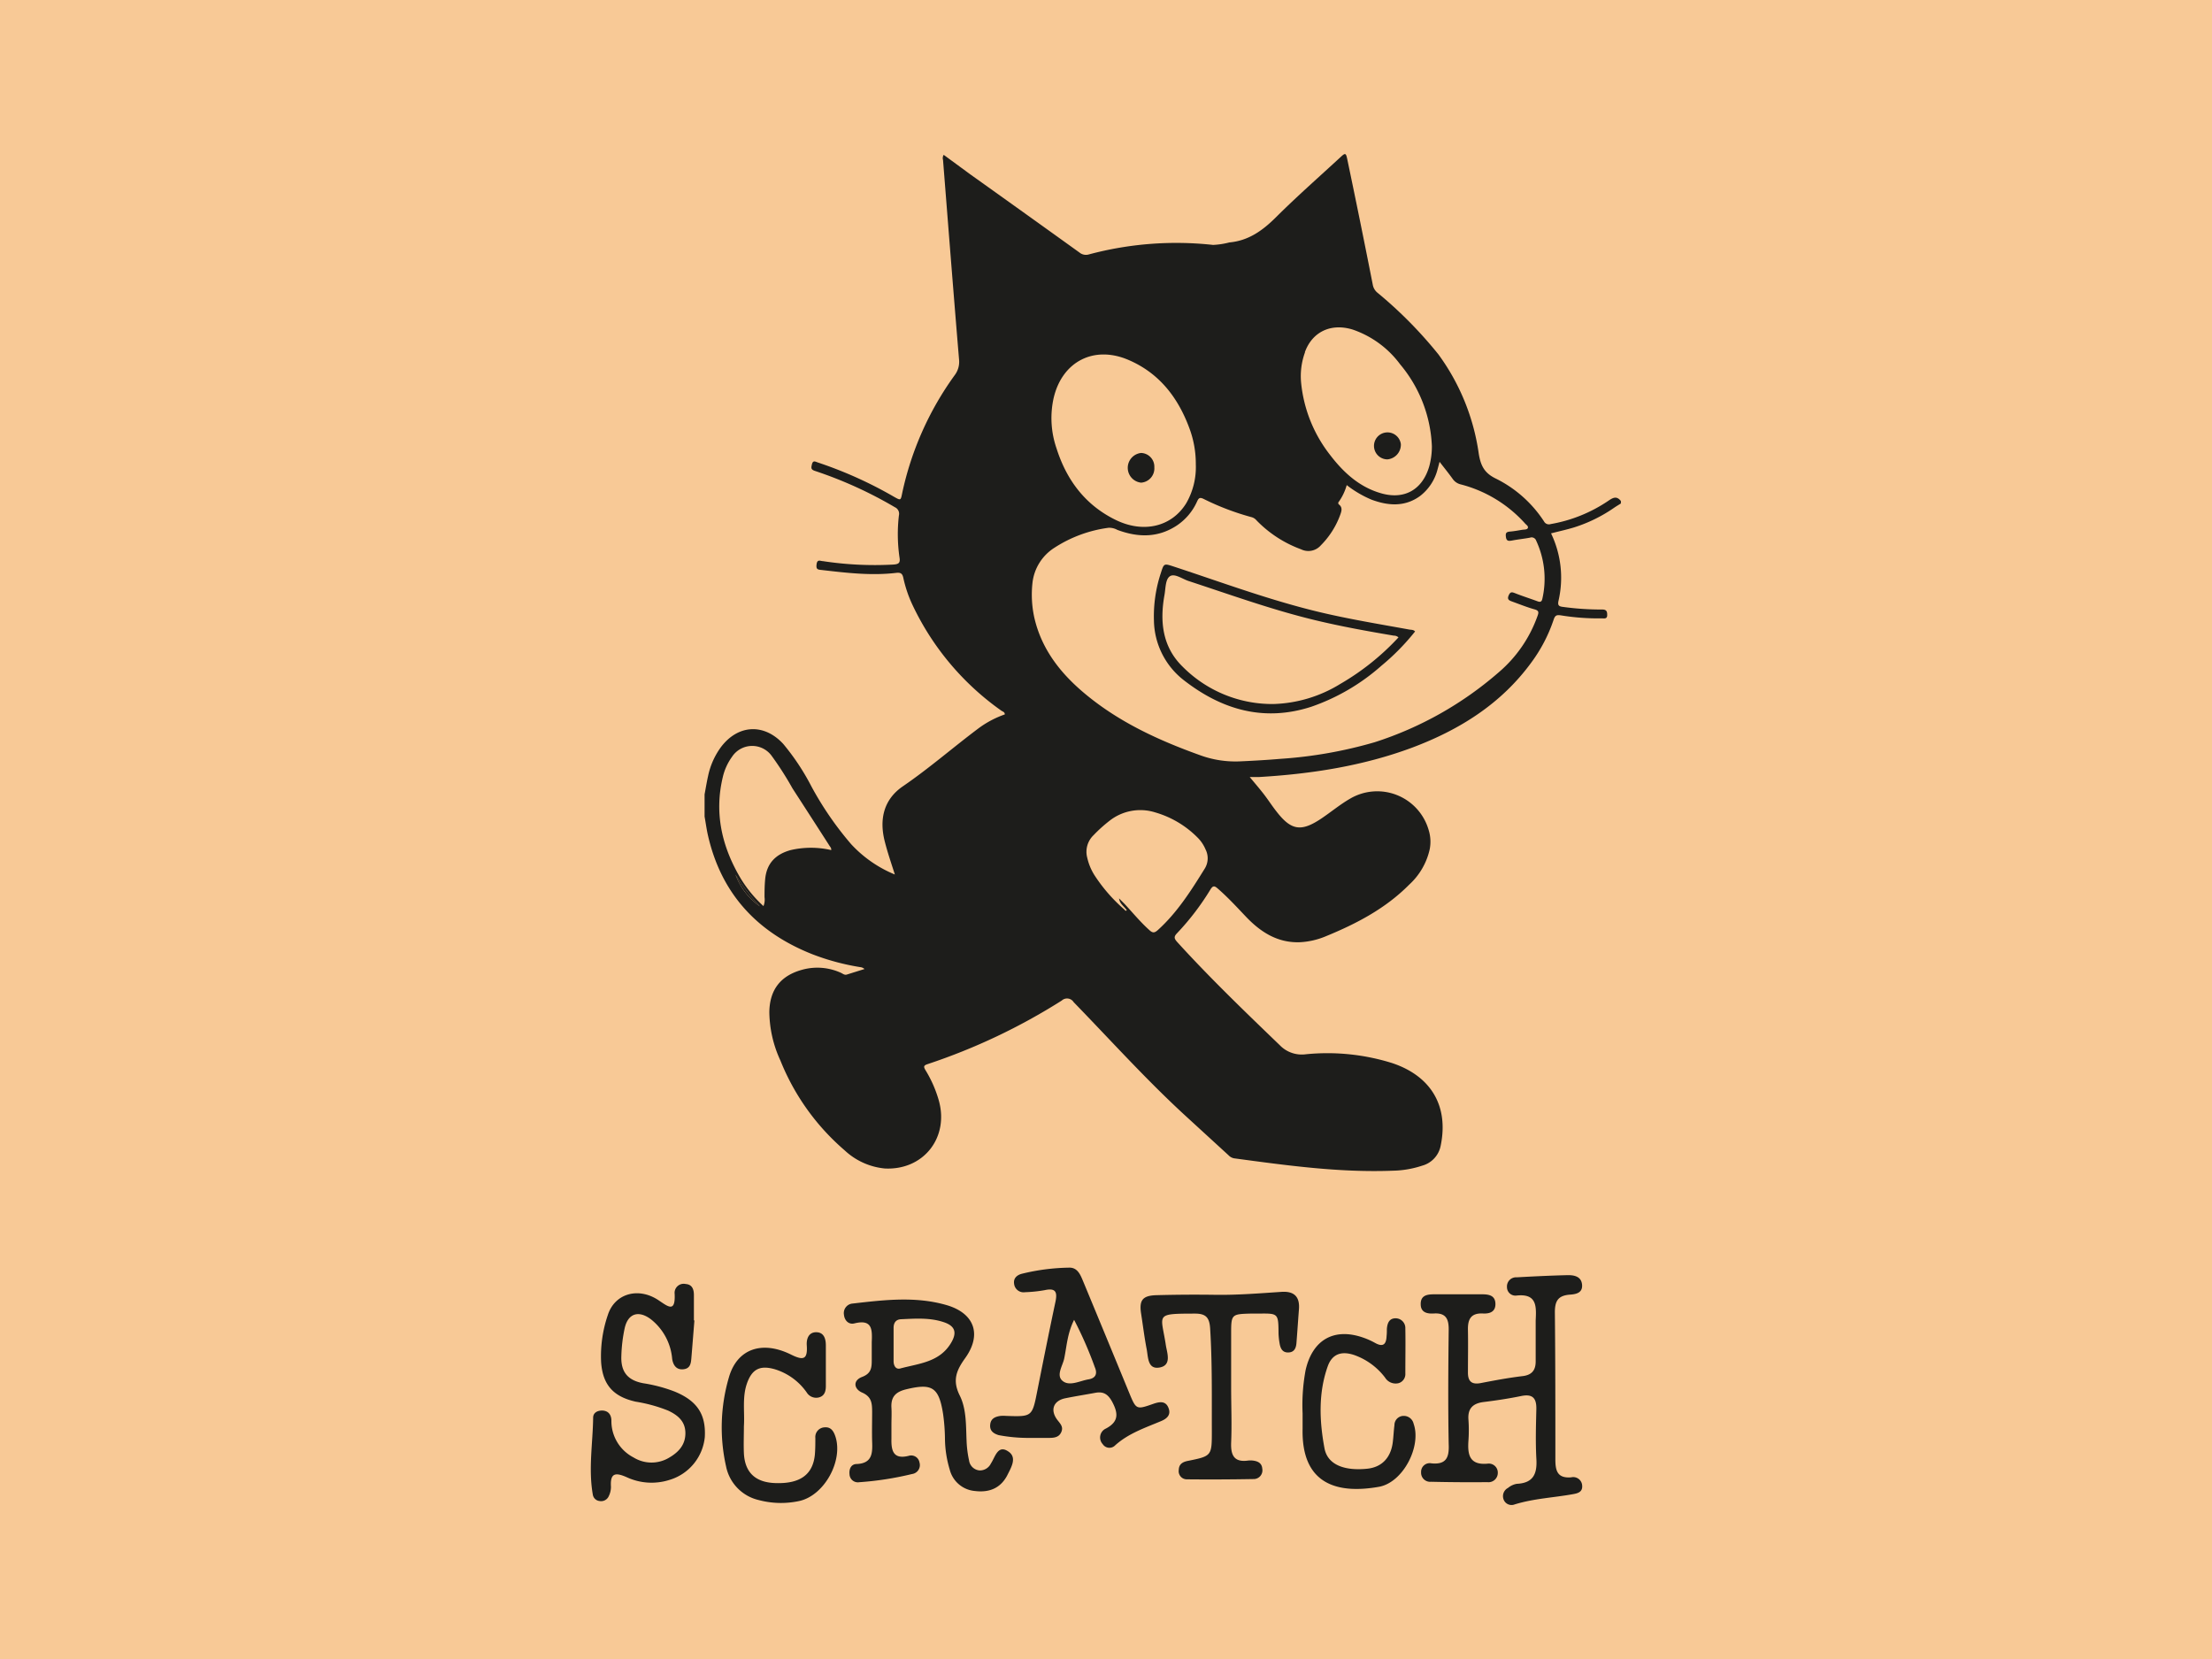 <svg xmlns="http://www.w3.org/2000/svg" viewBox="0 0 400 300"><defs><style>.cls-1{fill:#f18817;opacity:0.45;}.cls-2{fill:#1d1d1b;}</style></defs><g id="Capa_1" data-name="Capa 1"><rect class="cls-1" x="-11.75" y="-9.54" width="415.32" height="319.96"></rect></g><g id="Modo_de_aislamiento" data-name="Modo de aislamiento"><path class="cls-2" d="M250.88,83.07a2.67,2.67,0,0,0,2.44-2.76,2.44,2.44,0,1,0-2.44,2.76Z"></path><path class="cls-2" d="M206.34,87.28a2.58,2.58,0,0,0,2.4-2.76,2.48,2.48,0,0,0-2.39-2.61,2.7,2.7,0,0,0,0,5.37Z"></path><path class="cls-2" d="M290.63,111.12c0-.72-.29-.92-1-.9a50.51,50.51,0,0,1-7.05-.48c-.74-.09-.92-.33-.75-1.11a18.52,18.52,0,0,0-1.35-12.18c1.46-.38,2.87-.68,4.23-1.1a26.84,26.84,0,0,0,7.2-3.55c.39-.27.8-.5,1.2-.76V90.6c-.79-1-1.47-.59-2.33,0a26.68,26.68,0,0,1-10.37,4.17,1,1,0,0,1-1.2-.48,22.07,22.07,0,0,0-8.74-7.76c-2.06-1-2.71-2.34-3.06-4.46a39.77,39.77,0,0,0-7.31-18,77.22,77.22,0,0,0-11-11.13,2.42,2.42,0,0,1-.86-1.46Q246,40.1,243.62,28.75c-.22-1.07-.36-1.12-1.12-.42-3.95,3.65-8,7.2-11.81,11-2.4,2.38-4.94,4.2-8.39,4.51a14.31,14.31,0,0,1-2.93.45A61.07,61.07,0,0,0,196.93,46a1.85,1.85,0,0,1-1.72-.33q-9.86-7.09-19.75-14.14L170.65,28a1.14,1.14,0,0,0-.12.93c.95,12,1.89,24.08,2.9,36.11a4,4,0,0,1-.81,2.83,56.42,56.42,0,0,0-9.48,21.33c-.27,1.33-.26,1.32-1.5.62a74.47,74.47,0,0,0-13.75-6.19c-.44-.15-.89-.46-1.07.35-.14.61-.22.93.56,1.18a75.15,75.15,0,0,1,14.44,6.56,1.3,1.3,0,0,1,.73,1.5,29.29,29.29,0,0,0,.11,7.6c.17,1-.18,1.2-1.1,1.27a61.92,61.92,0,0,1-12.76-.62c-.42,0-1-.4-1.13.53s.15,1,.88,1.07c4.5.52,9,1.06,13.54.52.77-.09,1.1.13,1.26.91a22.72,22.72,0,0,0,1.71,5,49,49,0,0,0,16,19c.24.18.64.23.64.69a17.82,17.82,0,0,0-4.76,2.52c-4.59,3.44-8.91,7.22-13.66,10.47-3.43,2.34-4.31,5.88-3.31,9.89.5,2,1.16,3.92,1.85,6.07a22.29,22.29,0,0,1-7.89-5.47,58.86,58.86,0,0,1-7.19-10.44,42.27,42.27,0,0,0-5.11-7.71c-3.47-3.76-8.18-3.51-11.26.58a13.49,13.49,0,0,0-2.32,5.2c-.25,1.11-.43,2.23-.64,3.35v4c.18,1,.33,2.1.55,3.14,2.36,10.74,8.92,17.82,19,21.79a42.77,42.77,0,0,0,8.61,2.31,1.32,1.32,0,0,1,.76.34l-3.19,1c-.41.13-.7-.13-1-.28a10.26,10.26,0,0,0-7.11-.58q-5.82,1.6-5.91,7.64a21.36,21.36,0,0,0,2,8.76A42,42,0,0,0,152.72,208,12.34,12.34,0,0,0,160,211.3c7,.35,11.66-5.59,9.76-12.32a21.85,21.85,0,0,0-2.39-5.44c-.37-.62-.4-.87.39-1.12A109.91,109.91,0,0,0,192,180.93a1.41,1.41,0,0,1,2.15.29c6.62,6.81,13,13.9,20,20.35l8,7.33a1.87,1.87,0,0,0,1,.56c9.53,1.28,19,2.61,28.7,2.24a17.84,17.84,0,0,0,5.32-.91,4.65,4.65,0,0,0,3.35-3.61c1.47-7.12-1.68-12.56-8.74-14.93a39.24,39.24,0,0,0-15.6-1.61,5.53,5.53,0,0,1-4.76-1.64c-6.31-6.08-12.63-12.15-18.53-18.64-.61-.67-.64-1,0-1.65a46.54,46.54,0,0,0,6-7.87c.46-.74.75-.66,1.31-.17,1.81,1.57,3.43,3.33,5.08,5.07,2.68,2.82,5.77,4.81,9.85,4.64a13.92,13.92,0,0,0,4.71-1.11c5.52-2.27,10.73-5,15-9.31a12.24,12.24,0,0,0,3.7-6.4,7.12,7.12,0,0,0-.2-3.49,9.68,9.68,0,0,0-14.12-5.69c-1.86,1.06-3.5,2.44-5.27,3.63-3.66,2.45-5.46,2.18-8.14-1.29-.79-1-1.49-2.1-2.28-3.12s-1.58-1.93-2.54-3.09c.67,0,1.19,0,1.71,0,9.45-.56,18.75-2,27.65-5.31,8.57-3.22,16.11-7.91,21.6-15.45a27.82,27.82,0,0,0,4-7.7c.26-.78.54-.89,1.33-.77a42.17,42.17,0,0,0,7.37.54C290.08,111.81,290.68,112,290.63,111.12ZM133,158.17a38.23,38.23,0,0,0,4.41,5.74A12.26,12.26,0,0,1,133,158.17Zm17.3-4.45a16.26,16.26,0,0,0-7.31,0c-2.74.75-4.38,2.41-4.63,5.33-.1,1.06-.11,2.12-.11,3.19a3.1,3.1,0,0,1-.19,1.61,22.6,22.6,0,0,1-4.57-5.78c-3.07-5.49-4.28-11.3-2.79-17.52a10.11,10.11,0,0,1,1.67-3.69,4.36,4.36,0,0,1,7.09-.29,57.67,57.67,0,0,1,3.85,6q3.3,5.09,6.58,10.2C150.06,153.09,150.36,153.3,150.31,153.72Zm85.65-90c1.33-3.72,4.72-5.33,8.64-4.13a17.83,17.83,0,0,1,8.59,6.28,24.52,24.52,0,0,1,5.75,14.84,13.68,13.68,0,0,1-.47,3.6c-1.23,4.24-4.5,6.12-8.75,4.88-3.92-1.13-6.77-3.76-9.18-6.91a25.14,25.14,0,0,1-5.24-13A12.57,12.57,0,0,1,236,63.67Zm-45.4,8.18c1.56-6.55,7.3-9.48,13.5-6.82,5.55,2.37,8.95,6.77,11,12.28a18.3,18.3,0,0,1,1.19,6.59A13.08,13.08,0,0,1,214.51,91c-2.59,4.2-7.62,5.48-12.65,3.07-5.58-2.68-9-7.27-10.81-13A16.75,16.75,0,0,1,190.56,71.85ZM217.9,157c-2.48,4-5,8-8.53,11.19-.59.52-.93.56-1.53,0-1.62-1.45-3-3.14-4.48-4.73l-1-1c.12,1,.93,1.42,1.4,2.16-.22.16-.32,0-.43-.14a29.4,29.4,0,0,1-5.24-5.95,10,10,0,0,1-1.48-3.42,4.14,4.14,0,0,1,1.12-4.06,25.92,25.92,0,0,1,2.86-2.59,9,9,0,0,1,8.35-1.54,17.69,17.69,0,0,1,7.6,4.52A6.59,6.59,0,0,1,218,153.6,3.53,3.53,0,0,1,217.9,157Zm61-48.72c-.1.51-.34.65-.85.46-1.34-.5-2.71-.93-4-1.44-.56-.21-.91-.4-1.24.38s.16.92.66,1.11c1.31.47,2.61,1,3.95,1.38.9.23.86.56.59,1.28a23.83,23.83,0,0,1-7,10.13,63.78,63.78,0,0,1-22.43,12.64,79.66,79.66,0,0,1-17,3c-2.46.21-4.92.35-7.38.46a18.55,18.55,0,0,1-7.23-1.13c-7.63-2.74-14.91-6.1-21.14-11.41-4.26-3.63-7.55-7.93-8.81-13.53a19.38,19.38,0,0,1-.31-6.26,8.65,8.65,0,0,1,4-6.32,23.6,23.6,0,0,1,9.75-3.59,3,3,0,0,1,1.59.38c3.71,1.38,7.33,1.47,10.77-.8a10.27,10.27,0,0,0,3.65-4.34c.28-.61.48-.8,1.18-.46a46.75,46.75,0,0,0,8.64,3.29,1.73,1.73,0,0,1,.91.57,21.49,21.49,0,0,0,8.07,5.25,3,3,0,0,0,3.61-.75A15.11,15.11,0,0,0,242.39,93c.21-.59.39-1.22-.21-1.73a.34.34,0,0,1-.07-.55,9.67,9.67,0,0,0,1.42-3,19.57,19.57,0,0,0,4.5,2.64c3,1.11,6,1.33,8.74-.65a8.82,8.82,0,0,0,3.2-4.89c.11-.38.2-.76.35-1.31.85,1.1,1.63,2.06,2.35,3.06a2.44,2.44,0,0,0,1.39,1,23.55,23.55,0,0,1,11.72,7.09c.21.24.62.47.51.8s-.61.29-1,.34c-.73.12-1.46.26-2.19.32s-.88.26-.78,1,.49.73,1.07.63c1.08-.21,2.19-.32,3.27-.52a.87.87,0,0,1,1.13.54A16.31,16.31,0,0,1,278.91,108.26Z"></path><path class="cls-2" d="M238.25,110.6c-8.84-2.14-17.36-5.31-26-8.15-1.78-.58-1.77-.6-2.34,1.2a24.82,24.82,0,0,0-1.24,8.59A13.93,13.93,0,0,0,214.07,123c6.86,5.34,14.47,7.58,23.06,4.8a37.62,37.62,0,0,0,12.68-7.42,41.37,41.37,0,0,0,6.08-6.19c-.29-.33-.64-.29-1-.34C249.35,112.84,243.75,111.93,238.25,110.6Zm4.11,13.08a24.33,24.33,0,0,1-12.11,3.63,22.84,22.84,0,0,1-16.39-6.75c-3.68-3.59-4.15-8.19-3.28-13,.21-1.19.15-2.84,1-3.37s2.22.5,3.34.87c7.57,2.48,15.07,5.2,22.83,7.07,4.71,1.14,9.49,2,14.27,2.81a1.26,1.26,0,0,1,.87.32A45.14,45.14,0,0,1,242.36,123.68Z"></path><path class="cls-2" d="M137.42,163.91a38.23,38.23,0,0,1-4.41-5.74A12.26,12.26,0,0,0,137.42,163.91Z"></path><path class="cls-2" d="M207.36,244c.27,1.41.16,3.64,2.27,3.3,2.3-.37,1.42-2.6,1.2-4-.86-5.71-2.16-5.74,5.25-5.76,1.92,0,2.62.65,2.75,2.65.39,6.18.29,12.37.31,18.55,0,4.54,0,4.56-4.36,5.44-.94.19-1.59.59-1.62,1.62a1.47,1.47,0,0,0,1.48,1.71q6,.06,12-.05a1.58,1.58,0,0,0,1.62-1.87c-.08-1.05-.84-1.38-1.76-1.48a3.87,3.87,0,0,0-.76,0c-2.56.37-3.2-.93-3.11-3.25.14-3.3,0-6.61,0-9.92s0-6.61,0-9.92.11-3.39,3.43-3.48l1.53,0c3.58-.05,3.58-.05,3.61,3.62a13,13,0,0,0,.19,1.76c.15.9.5,1.68,1.58,1.65s1.4-.8,1.47-1.72c.16-2,.29-4.05.45-6.08.18-2.3-.88-3.31-3.15-3.16-4.06.27-8.11.6-12.19.53q-5.21-.07-10.43.07c-2.52.07-3.15.91-2.77,3.35C206.68,239.66,206.94,241.85,207.36,244Z"></path><path class="cls-2" d="M122,251.64a27.28,27.28,0,0,0-5.64-1.5c-2.86-.52-4.12-2.06-4-4.95a27.43,27.43,0,0,1,.6-5c.6-2.7,2.52-3.28,4.72-1.64a10.2,10.2,0,0,1,3.87,7.18c.17,1.1.73,2,2,1.88s1.39-1.06,1.47-2q.28-3.42.55-6.84h-.09c0-1.53,0-3.06,0-4.58,0-1-.29-1.92-1.49-2A1.64,1.64,0,0,0,122,234c.15,3.44-1.2,2.27-2.91,1.13-3.65-2.45-7.92-1.23-9.17,2.65a23,23,0,0,0-1.22,8.52c.28,4.12,2.2,6.26,6.27,7.17a27.19,27.19,0,0,1,5.87,1.62c1.71.81,3.07,1.91,3.1,4s-1.14,3.44-2.87,4.46a6.18,6.18,0,0,1-6.51,0,7.4,7.4,0,0,1-4-6.63c0-1-.48-1.82-1.67-1.85-.87,0-1.62.4-1.63,1.27-.06,4.64-.88,9.29-.06,13.93a1.37,1.37,0,0,0,1.21,1.16,1.51,1.51,0,0,0,1.68-.89,3.78,3.78,0,0,0,.39-1.7c-.16-2.52.84-2.6,2.86-1.71a10.65,10.65,0,0,0,7.7.49,9,9,0,0,0,6.41-7.74C127.68,255.75,126.07,253.32,122,251.64Z"></path><path class="cls-2" d="M179.07,257.52c-.16,1.15.5,1.69,1.53,2a28.93,28.93,0,0,0,5.57.5h3.3c.94,0,1.95,0,2.42-1s-.15-1.55-.69-2.26c-1.35-1.78-.71-3.47,1.44-3.91,1.82-.37,3.67-.66,5.51-1,1.45-.25,2.27.33,3,1.7,1.08,2.06,1.15,3.54-1.15,4.77a1.77,1.77,0,0,0-.59,2.83,1.44,1.44,0,0,0,2.25.21c2.4-2.16,5.39-3.16,8.28-4.37,1.06-.44,1.82-1.11,1.39-2.31-.49-1.39-1.6-1.23-2.75-.83-3.14,1.1-3.12,1.08-4.43-2.09q-4.11-10-8.26-20c-.49-1.17-1-2.56-2.53-2.53a38,38,0,0,0-8.55,1.1c-.88.22-1.58.79-1.43,1.81a1.73,1.73,0,0,0,2,1.53,24.7,24.7,0,0,0,3.54-.37c2.08-.46,2.3.44,1.92,2.2-1.13,5.3-2.19,10.62-3.25,15.94-.94,4.76-.92,4.76-5.66,4.6a7,7,0,0,0-1,0C180,256.17,179.21,256.49,179.07,257.52Zm13.37-11.85c.46-2.19.55-4.5,1.79-7a68.53,68.53,0,0,1,3.75,8.57c.52,1.22.12,2-1.19,2.2-1.55.27-3.37,1.29-4.62.29S192.16,247,192.44,245.67Z"></path><path class="cls-2" d="M258.86,264.62a1.56,1.56,0,0,0-1.88,1.6,1.64,1.64,0,0,0,1.81,1.73c3.39.08,6.79.1,10.18.07a1.68,1.68,0,0,0,1.88-1.68,1.63,1.63,0,0,0-1.88-1.66c-3.24.28-3.61-1.64-3.43-4.15a27.06,27.06,0,0,0,0-3.82c-.15-2,.8-2.94,2.74-3.18,2.27-.28,4.54-.62,6.78-1.08,2.06-.43,2.8.35,2.76,2.36-.07,3-.16,5.95,0,8.91.18,2.72-.48,4.46-3.53,4.6a3.4,3.4,0,0,0-1.59.74,1.68,1.68,0,0,0-.76,2.19,1.53,1.53,0,0,0,1.95.8c3.43-1.07,7-1.22,10.51-1.85.87-.15,1.77-.37,1.71-1.49a1.62,1.62,0,0,0-2-1.56c-2.59.21-2.86-1.33-2.85-3.36,0-8.83,0-17.66-.09-26.48,0-2,.54-3,2.61-3.19,1.08-.07,2.42-.24,2.31-1.77s-1.43-1.79-2.66-1.76c-3,.07-6.1.22-9.15.39a1.65,1.65,0,0,0-1.77,1.76,1.53,1.53,0,0,0,1.71,1.54c3.75-.42,3.6,2,3.48,4.51,0,.94,0,1.87,0,2.81,0,1.52,0,3.05,0,4.58s-.63,2.45-2.33,2.66c-2.52.3-5,.76-7.53,1.25-1.67.34-2.41-.25-2.39-1.93,0-2.55.05-5.09,0-7.64-.05-1.94.52-3.11,2.72-3,1.18.06,2.29-.27,2.25-1.77s-1.19-1.69-2.35-1.7q-4.34,0-8.66,0c-1.24,0-2.53.12-2.5,1.8,0,1.52,1.22,1.74,2.37,1.67,2.2-.14,2.72,1,2.69,3-.08,6.88-.13,13.76,0,20.63C262.07,263.45,261.61,264.89,258.86,264.62Z"></path><path class="cls-2" d="M182.36,262.49c-1.93-1.34-2.4,1-3.17,2.15a2.21,2.21,0,0,1-2.05,1.26,2.09,2.09,0,0,1-1.9-1.79,19.83,19.83,0,0,1-.45-3.52c-.13-2.8,0-5.77-1.24-8.24-1.36-2.75-.62-4.53,1-6.78,3-4.21,1.69-8-3.19-9.51-5.66-1.7-11.43-1-17.16-.34a1.73,1.73,0,0,0-1.59,2c.1,1.09.88,1.85,1.9,1.59,3.33-.83,3.21,1.26,3.13,3.43,0,1,0,2,0,3.06,0,1.4,0,2.53-1.74,3.19s-1.47,2.2,0,2.83c1.76.77,1.8,2,1.81,3.5,0,1.78-.05,3.56,0,5.34.08,2.08.05,3.95-2.78,4.08-1,0-1.42.87-1.31,1.85a1.51,1.51,0,0,0,1.77,1.44,56.9,56.9,0,0,0,9.53-1.48,1.63,1.63,0,0,0,1.35-2.09,1.52,1.52,0,0,0-1.95-1.2c-2.83.71-3.17-1-3.12-3.09,0-.85,0-1.7,0-2.55,0-1,.06-2,0-3.05-.12-2,.78-2.88,2.67-3.34,4.67-1.13,5.91-.4,6.67,4.46a34.57,34.57,0,0,1,.34,4.55,20,20,0,0,0,.86,5.51,5.15,5.15,0,0,0,4.56,3.87c2.51.31,4.56-.45,5.8-2.75C182.8,265.45,184,263.59,182.36,262.49ZM172,242.81c-2.09,3.54-5.82,3.74-9.19,4.65-.82.22-1.2-.49-1.22-1.26,0-1.09,0-2.2,0-3.29h0c0-.93,0-1.87,0-2.79s.42-1.52,1.34-1.56c2.62-.12,5.25-.32,7.79.55C172.74,239.8,173.07,241,172,242.81Z"></path><path class="cls-2" d="M249.36,268.86c4.36-.78,7.71-7.3,6.27-11.39a1.82,1.82,0,0,0-1.86-1.43,1.66,1.66,0,0,0-1.61,1.67c-.13,1-.17,2-.29,3-.33,2.89-2,4.61-4.63,4.88-4.17.43-7.18-.74-7.73-3.69-.92-4.92-1.13-10,.58-14.81.79-2.24,2.45-2.81,4.7-2.09a12,12,0,0,1,5.68,4.12,2.24,2.24,0,0,0,2.44,1,1.7,1.7,0,0,0,1.22-1.75c0-2.72.05-5.43,0-8.14a1.76,1.76,0,0,0-1.76-1.84c-1.19,0-1.5.92-1.58,1.93,0,.42,0,.84-.05,1.27-.06,1.46-.59,2.08-2.07,1.26a13.39,13.39,0,0,0-2.08-.94c-5.31-1.89-9.23.32-10.49,5.83a34.48,34.48,0,0,0-.55,7.85c0,.93,0,1.87,0,2.8C235.34,268.4,241.79,270.2,249.36,268.86Z"></path><path class="cls-2" d="M149.08,258.11a1.75,1.75,0,0,0-1.64,1.92c0,1,0,2-.09,3.05-.37,3.6-2.69,5.25-7.1,5.11-3.64-.11-5.56-1.9-5.73-5.41-.07-1.61,0-3.22,0-4.83.17-2.6-.34-5.28.57-7.83s2.35-3.26,4.94-2.54a10.89,10.89,0,0,1,5.87,4.25,2,2,0,0,0,2.21.86c1-.28,1.22-1.11,1.23-2,0-2.46,0-4.92,0-7.39,0-1.18-.33-2.37-1.72-2.39s-1.81,1.19-1.73,2.36c.18,2.6-.62,2.78-2.85,1.68-5.29-2.62-9.77-1-11.23,4.12a32.13,32.13,0,0,0-.51,16.12,7.83,7.83,0,0,0,5.91,6.07,15.63,15.63,0,0,0,7.32.17c4.57-1,8-7.34,6.52-11.72C150.72,258.76,150.24,258,149.08,258.11Z"></path></g></svg>